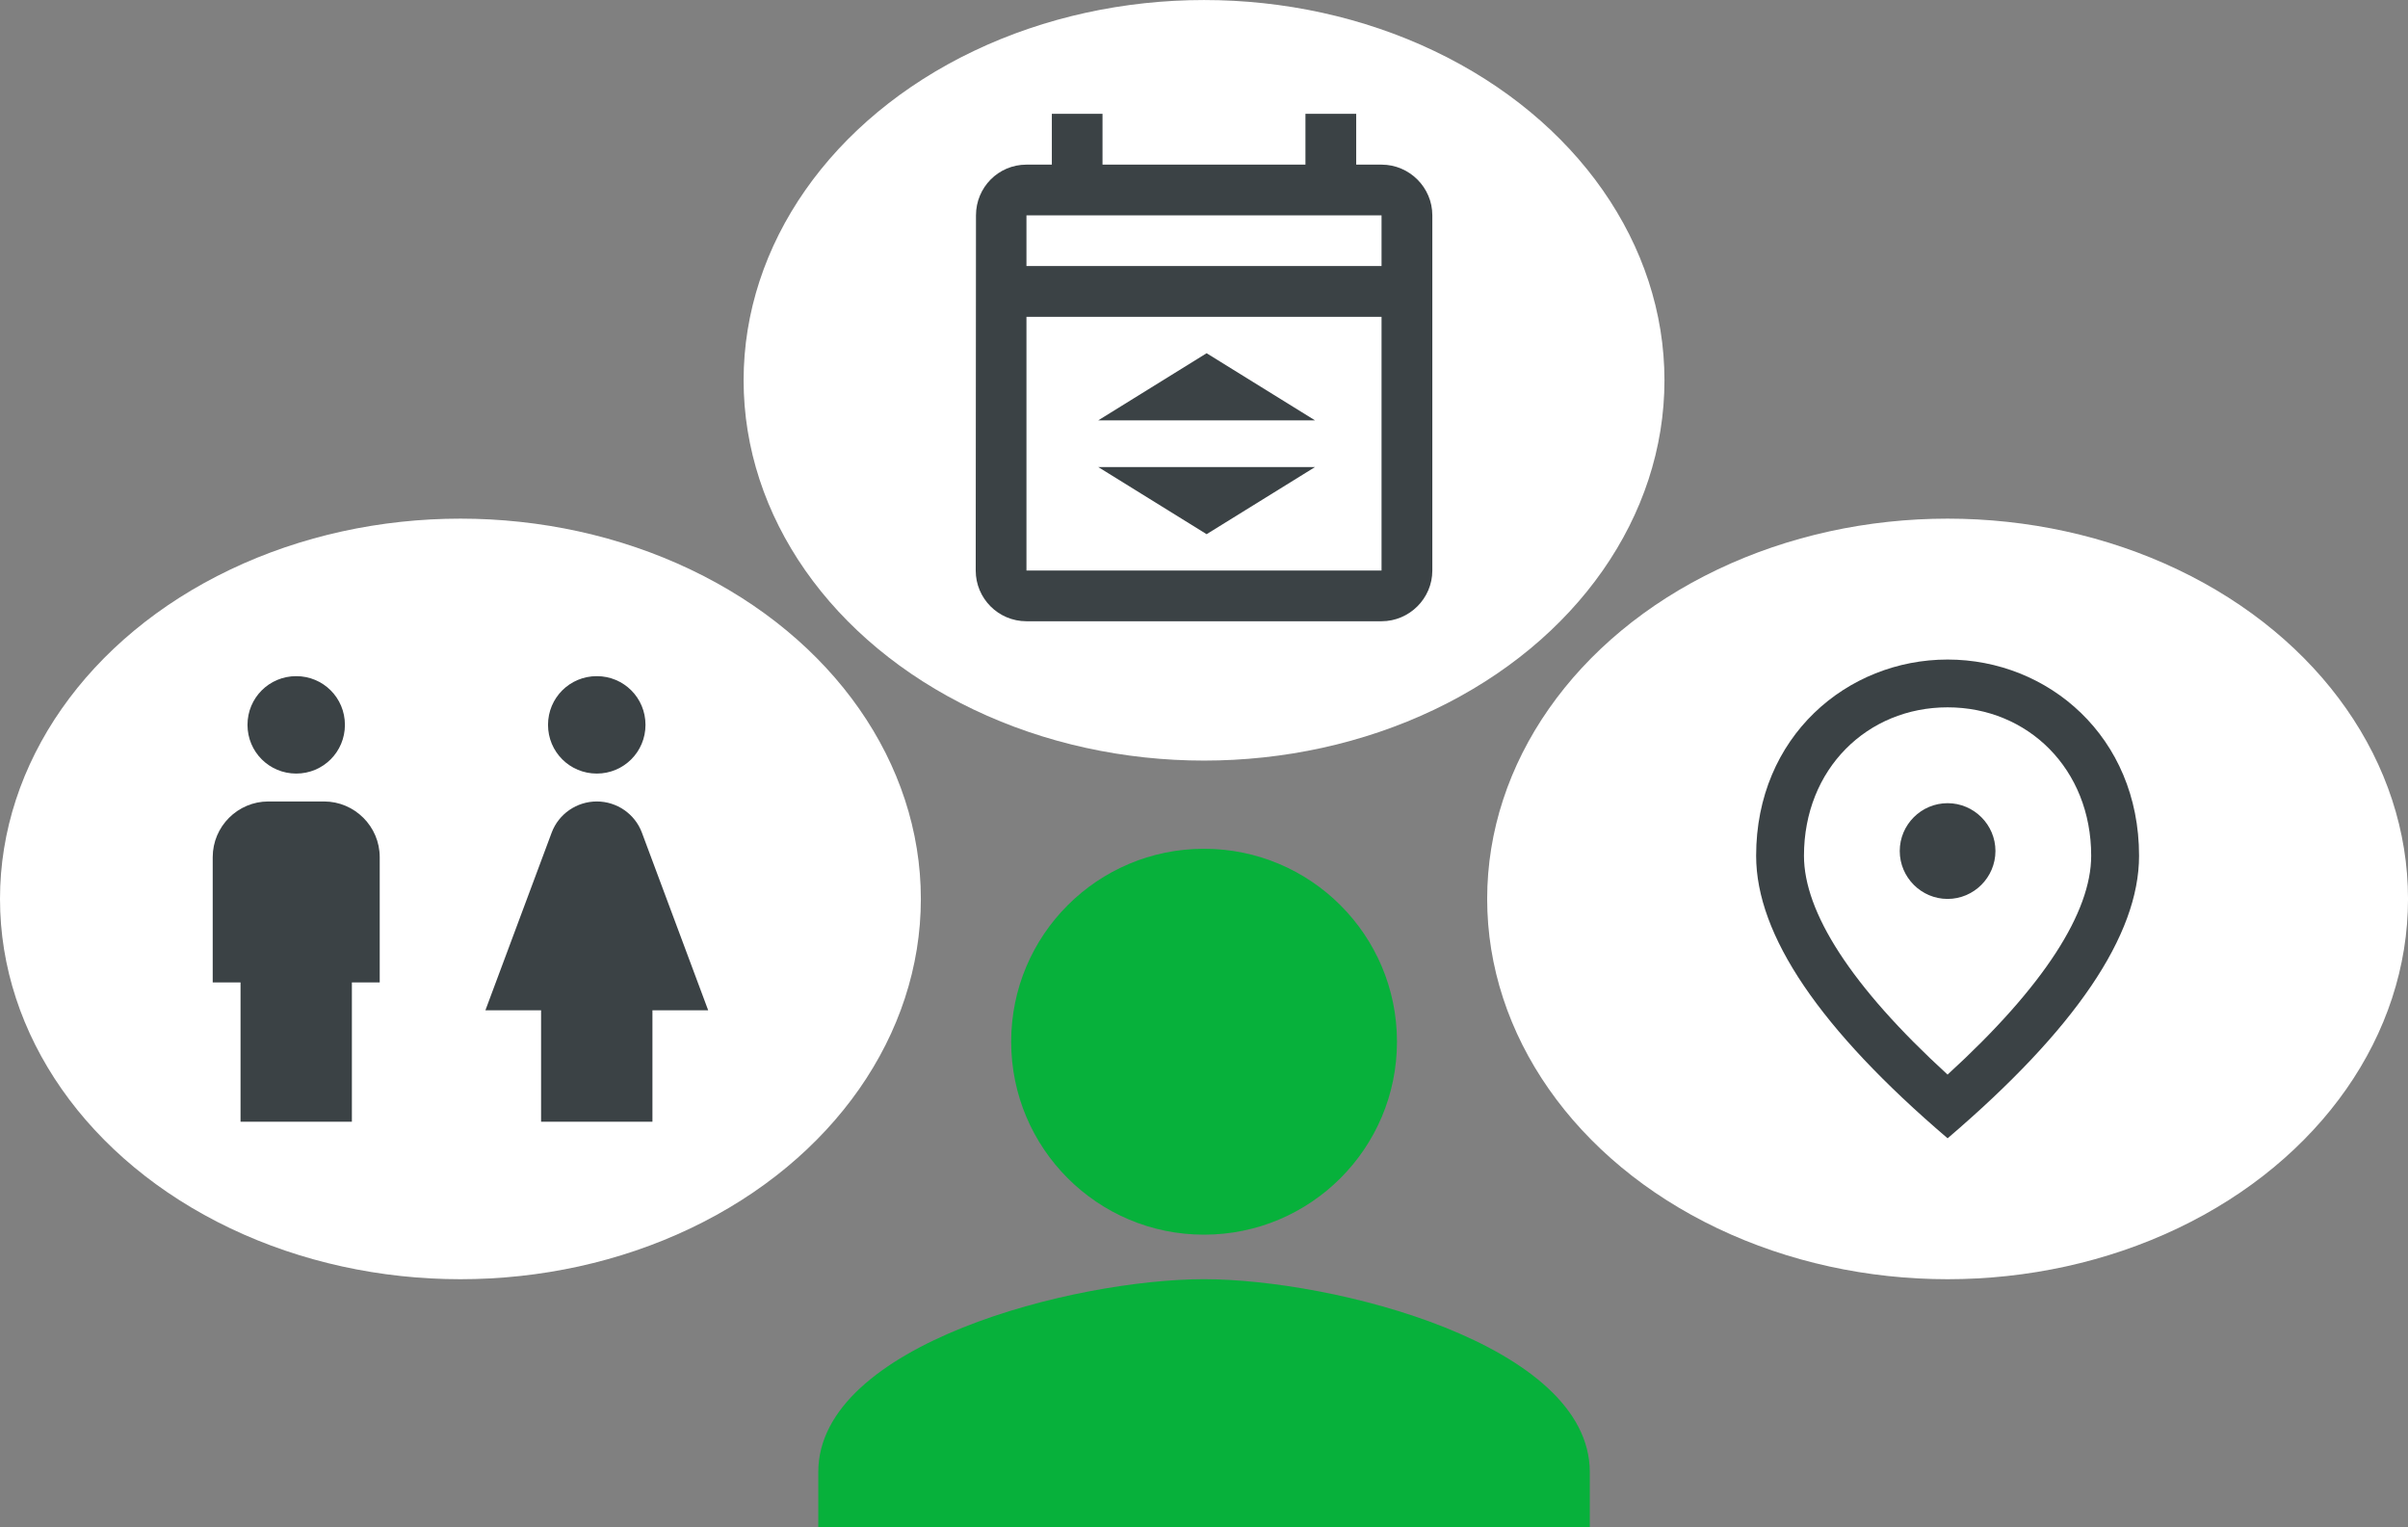 <?xml version="1.0" encoding="utf-8"?>
<!-- Generator: Adobe Illustrator 15.1.0, SVG Export Plug-In . SVG Version: 6.00 Build 0)  -->
<!DOCTYPE svg PUBLIC "-//W3C//DTD SVG 1.1//EN" "http://www.w3.org/Graphics/SVG/1.1/DTD/svg11.dtd">
<svg version="1.1" xmlns="http://www.w3.org/2000/svg" xmlns:xlink="http://www.w3.org/1999/xlink" x="0px" y="0px"
	 width="100.943px" height="64px" viewBox="0 0 100.943 64" enable-background="new 0 0 100.943 64" xml:space="preserve">
<rect x="0" y="0" width="100.943" height="64" fill="#808080" stroke="none"/>
<g id="レイヤー_1">
</g>
<g id="obj">
	<g>
		<g>
			<path fill="#07B13B" d="M50.472,51.746c4.47,0,8.089-3.621,8.089-8.088s-3.619-8.085-8.089-8.085
				c-4.466,0-8.084,3.618-8.084,8.085S46.006,51.746,50.472,51.746z"/>
			<path fill="#07B13B" d="M50.472,53.612c-5.396,0-16.17,2.709-16.17,8.086V64h32.342v-2.302
				C66.644,56.321,55.869,53.612,50.472,53.612z"/>
		</g>
		<ellipse fill="#FFFFFF" cx="50.473" cy="15.939" rx="19.301" ry="15.938"/>
		<ellipse fill="#FFFFFF" cx="19.301" cy="37.675" rx="19.301" ry="15.938"/>
		<ellipse fill="#FFFFFF" cx="81.643" cy="37.675" rx="19.301" ry="15.938"/>
		<g>
			<g>
				<g>
					<path fill="#3B4245" d="M12.417,32.421c1.133,0,2.042-0.91,2.042-2.042c0-1.133-0.909-2.041-2.042-2.041
						c-1.131,0-2.042,0.908-2.042,2.041C10.375,31.511,11.285,32.421,12.417,32.421z M14.751,47.013v-5.838h1.167v-5.25
						c0-1.287-1.051-2.335-2.335-2.335H11.25c-1.286,0-2.333,1.048-2.333,2.335v5.25h1.166v5.838H14.751z"/>
				</g>
			</g>
			<g>
				<g>
					<path fill="#3B4245" d="M25.017,32.421c1.132,0,2.042-0.91,2.042-2.042c0-1.133-0.909-2.041-2.042-2.041
						c-1.133,0-2.044,0.908-2.044,2.041C22.973,31.511,23.883,32.421,25.017,32.421z M27.35,42.342v4.671h-4.668v-4.671h-2.334
						l2.778-7.446c0.292-0.783,1.05-1.306,1.892-1.306c0.841,0,1.598,0.522,1.89,1.306l2.779,7.446H27.35z"/>
				</g>
			</g>
		</g>
		<g>
			<path fill="#3B4245" d="M81.643,37.675c-1.104,0-2.006-0.904-2.006-2.008c0-1.104,0.901-2.005,2.006-2.005
				c1.102,0,2.006,0.9,2.006,2.005C83.648,36.771,82.744,37.675,81.643,37.675z M87.662,35.866c0-3.642-2.659-6.221-6.02-6.221
				s-6.02,2.579-6.02,6.221c0,2.351,1.958,5.459,6.02,9.171C85.706,41.325,87.662,38.217,87.662,35.866z M81.643,27.642
				c4.214,0,8.026,3.231,8.026,8.225c0,3.332-2.678,7.275-8.026,11.84c-5.347-4.564-8.026-8.508-8.026-11.84
				C73.616,30.873,77.429,27.642,81.643,27.642z"/>
		</g>
		<g>
			<path fill="#3B4245" d="M57.914,6.9h-1.062V4.771h-2.128V6.9h-8.507V4.771h-2.124V6.9h-1.064c-1.182,0-2.116,0.957-2.116,2.125
				l-0.011,14.887c0,1.167,0.945,2.125,2.127,2.125h14.885c1.17,0,2.129-0.958,2.129-2.125V9.025
				C60.043,7.856,59.084,6.9,57.914,6.9z M57.914,23.912H43.029V13.279h14.885V23.912z M57.914,11.15H43.029V9.025h14.885V11.15z"/>
			<polygon fill="#3B4245" points="55.125,17.617 46.039,17.617 50.581,14.804 			"/>
			<polygon fill="#3B4245" points="55.125,19.575 46.039,19.575 50.581,22.388 			"/>
		</g>
	</g>
</g>
</svg>
